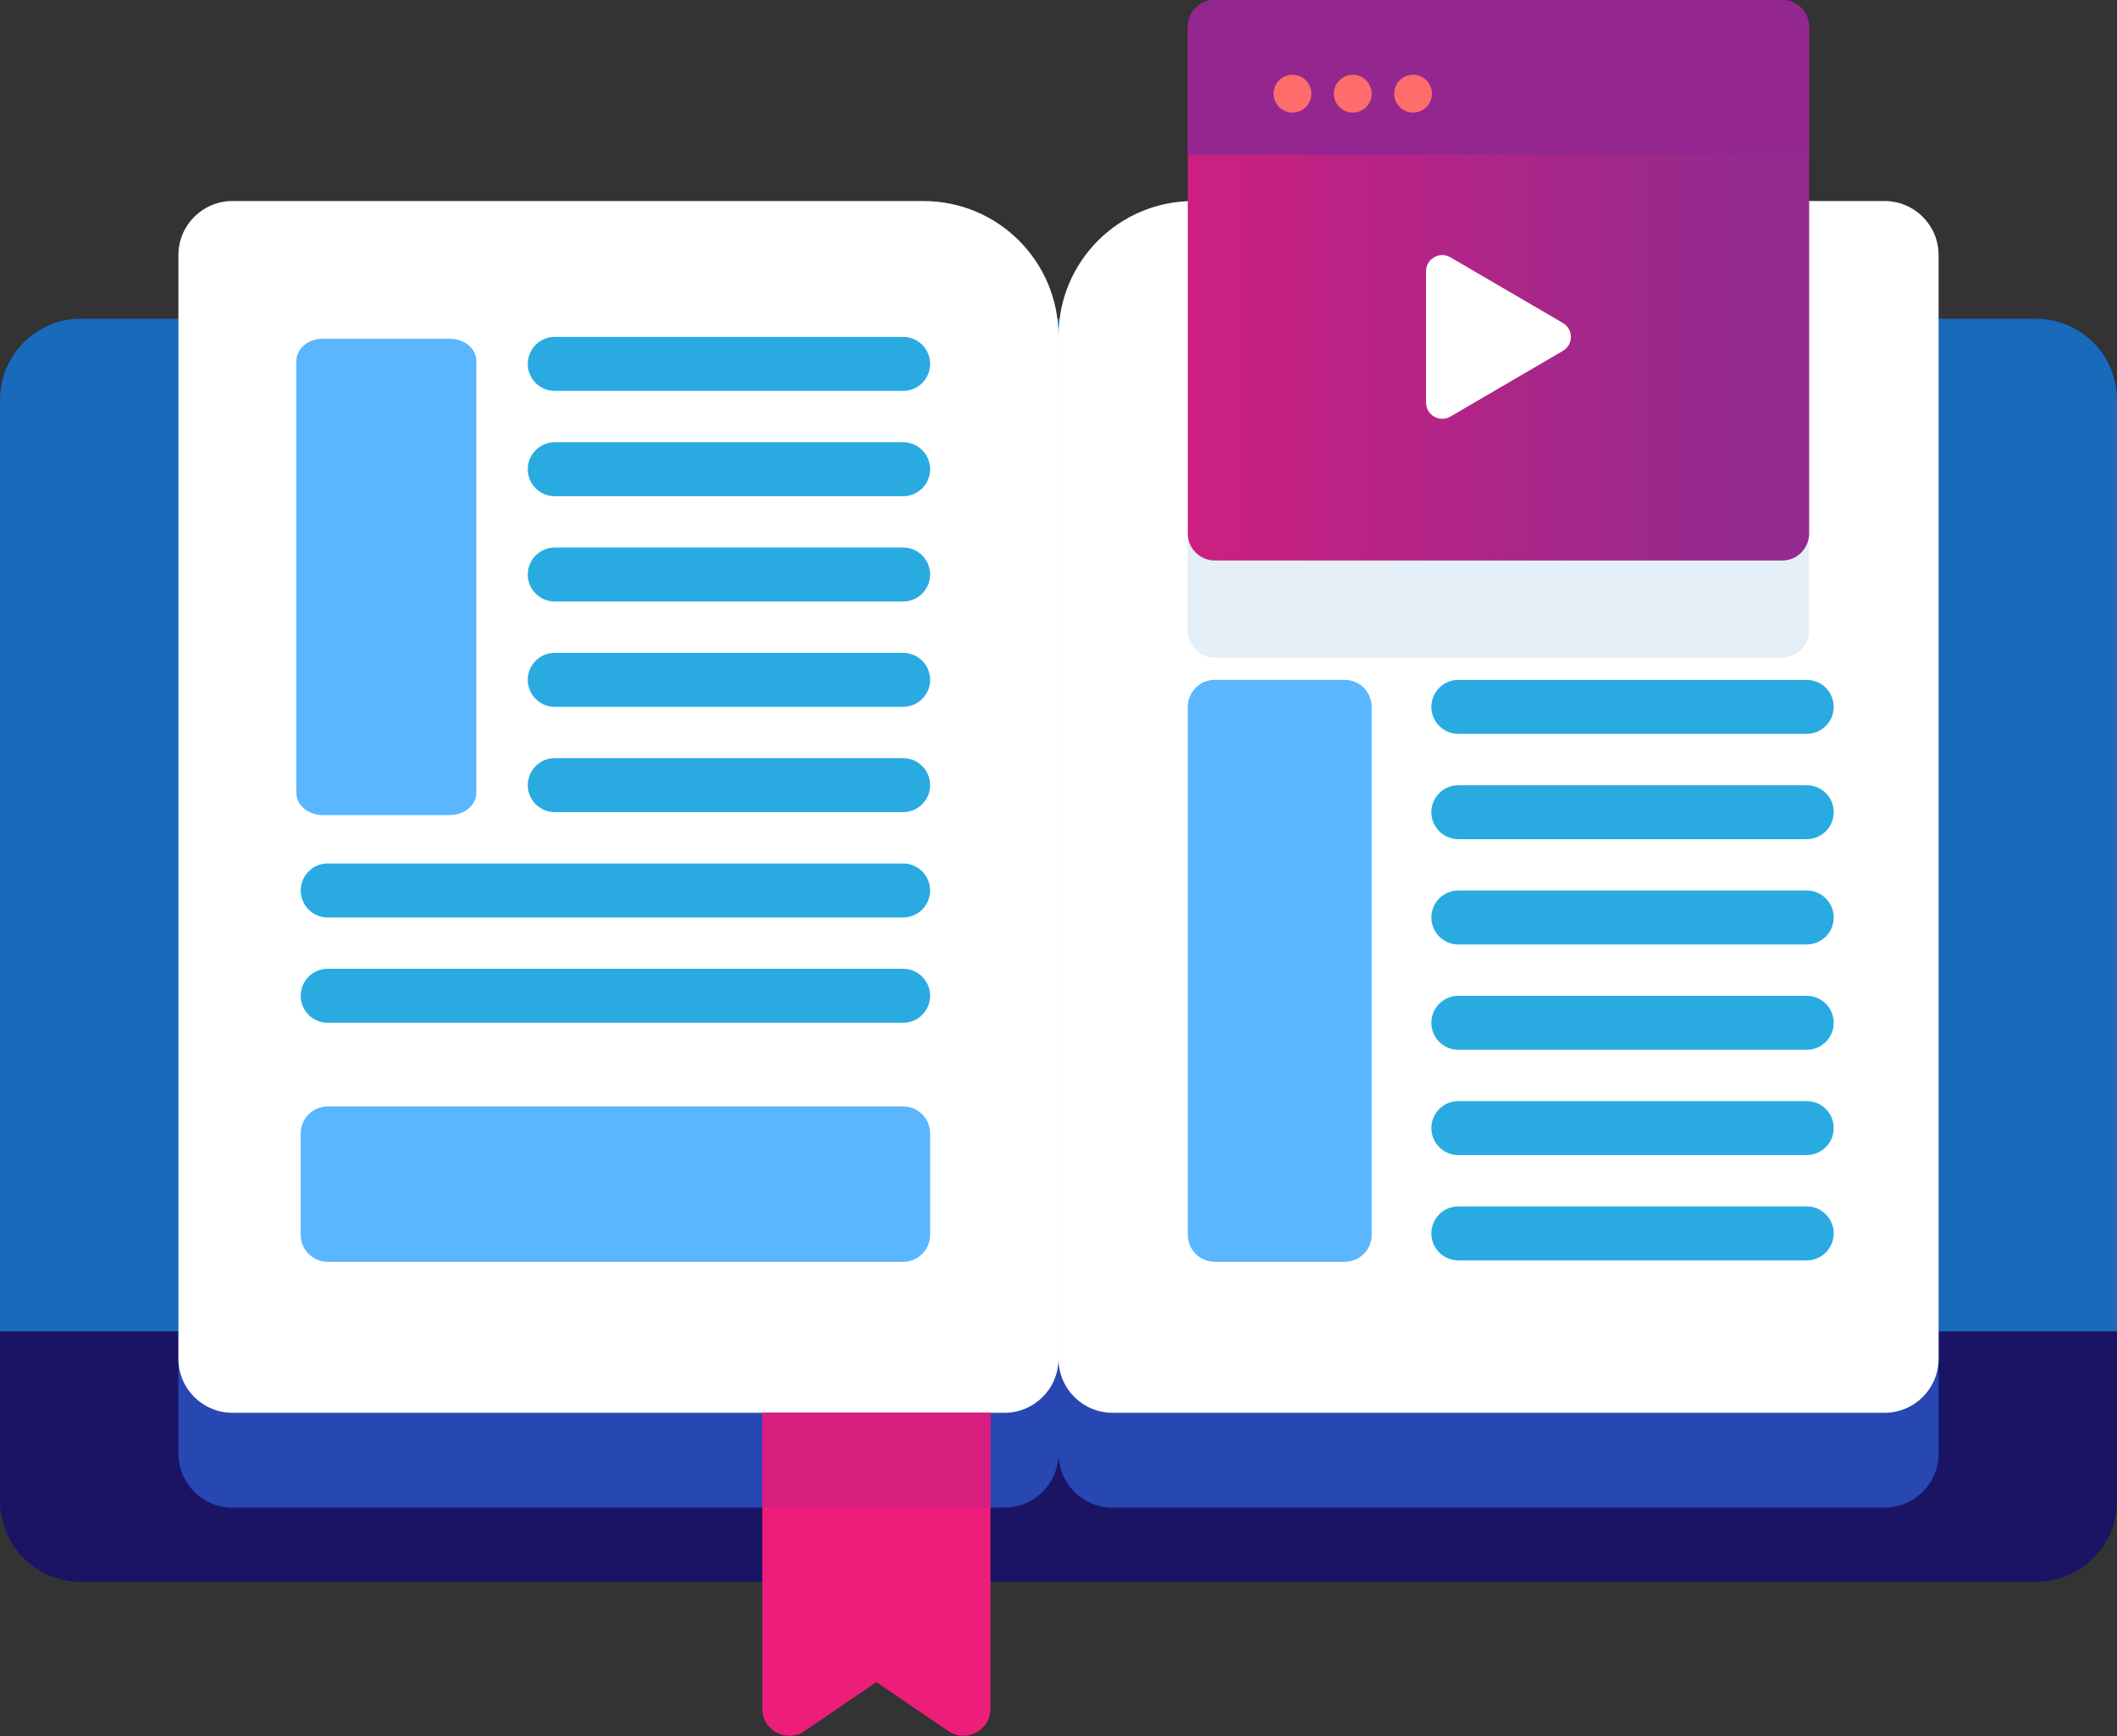 <svg width="200" height="164" viewBox="0 0 200 164" fill="none" xmlns="http://www.w3.org/2000/svg">
<rect x="0" y="0" width="200" height="164" fill="#333333" stroke="none"/>
<path d="M199.999 37.761V141.788C199.999 146.017 196.576 149.44 192.348 149.44H7.653C3.425 149.44 0.002 146.017 0.002 141.788V37.761C0.002 33.532 3.425 30.109 7.653 30.109H192.348C196.576 30.109 199.999 33.532 199.999 37.761Z" fill="#1B1464"/>
<path d="M183.146 30.109V137.32C183.146 140.136 180.86 142.421 178.045 142.421H105.101C103.694 142.421 102.418 141.85 101.495 140.926C100.572 140.003 100 138.728 100 137.32C100 140.136 97.715 142.421 94.9 142.421H21.956C19.141 142.421 16.855 140.136 16.855 137.32V30.109H183.146Z" fill="#2747B3"/>
<path d="M200 125.776H0V37.761C0 33.535 3.426 30.109 7.651 30.109H192.349C196.574 30.109 200 33.535 200 37.761V125.776Z" fill="#196ABA"/>
<path d="M100 31.744V128.366C100 131.181 97.715 133.467 94.9 133.467H21.956C19.141 133.467 16.855 131.181 16.855 128.366V24.093C16.855 21.277 19.141 18.992 21.956 18.992H87.248C94.293 18.992 100 24.7 100 31.744Z" fill="white"/>
<path d="M105.102 133.465H178.045C180.862 133.465 183.145 131.182 183.145 128.365V24.093C183.145 21.276 180.862 18.992 178.045 18.992H112.753C105.71 18.992 100.001 24.702 100.001 31.744V128.365C100.001 131.182 102.285 133.465 105.102 133.465Z" fill="white"/>
<path d="M170.913 18.992V59.575C170.913 60.983 169.771 62.125 168.363 62.125H114.762C113.355 62.125 112.212 60.983 112.212 59.575V19.002C112.39 18.997 112.574 18.992 112.753 18.992H170.913Z" fill="#E4EFF8"/>
<path d="M85.322 119.202H30.96C29.551 119.202 28.409 118.06 28.409 116.651V107.076C28.409 105.667 29.551 104.525 30.96 104.525H85.322C86.73 104.525 87.872 105.667 87.872 107.076V116.651C87.872 118.06 86.731 119.202 85.322 119.202Z" fill="#5AB6FF"/>
<path d="M168.363 52.95H114.765C113.357 52.95 112.215 51.808 112.215 50.399V2.55C112.215 1.142 113.357 0 114.765 0H168.363C169.771 0 170.913 1.142 170.913 2.55V50.399C170.913 51.808 169.772 52.95 168.363 52.95Z" fill="url(#paint0_linear_1634_13376)"/>
<path d="M170.913 14.632V2.55C170.913 1.142 169.771 0 168.363 0H114.765C113.357 0 112.215 1.142 112.215 2.55V14.632H170.913Z" fill="#93278F"/>
<path d="M134.723 25.629V38.032C134.723 39.214 136.005 39.95 137.025 39.354L147.647 33.152C148.659 32.561 148.659 31.099 147.647 30.509L137.025 24.306C136.004 23.711 134.723 24.447 134.723 25.629Z" fill="white"/>
<path d="M85.322 36.929H52.411C51.002 36.929 49.86 35.787 49.86 34.379C49.86 32.97 51.002 31.828 52.411 31.828H85.322C86.731 31.828 87.872 32.97 87.872 34.379C87.872 35.787 86.731 36.929 85.322 36.929Z" fill="#29ABE2"/>
<path d="M85.322 46.878H52.411C51.002 46.878 49.86 45.736 49.86 44.328C49.86 42.919 51.002 41.777 52.411 41.777H85.322C86.731 41.777 87.872 42.919 87.872 44.328C87.872 45.736 86.731 46.878 85.322 46.878Z" fill="#29ABE2"/>
<path d="M85.322 56.825H52.411C51.002 56.825 49.86 55.683 49.86 54.275C49.86 52.867 51.002 51.725 52.411 51.725H85.322C86.731 51.725 87.872 52.867 87.872 54.275C87.872 55.683 86.731 56.825 85.322 56.825Z" fill="#29ABE2"/>
<path d="M85.322 66.775H52.411C51.002 66.775 49.86 65.633 49.86 64.224C49.86 62.816 51.002 61.674 52.411 61.674H85.322C86.731 61.674 87.872 62.816 87.872 64.224C87.872 65.633 86.731 66.775 85.322 66.775Z" fill="#29ABE2"/>
<path d="M85.322 76.722H52.411C51.002 76.722 49.86 75.58 49.86 74.171C49.86 72.763 51.002 71.621 52.411 71.621H85.322C86.731 71.621 87.872 72.763 87.872 74.171C87.872 75.58 86.731 76.722 85.322 76.722Z" fill="#29ABE2"/>
<path d="M85.322 86.673H30.96C29.551 86.673 28.409 85.531 28.409 84.123C28.409 82.714 29.551 81.572 30.96 81.572H85.322C86.731 81.572 87.872 82.714 87.872 84.123C87.872 85.531 86.731 86.673 85.322 86.673Z" fill="#29ABE2"/>
<path d="M85.322 96.622H30.96C29.551 96.622 28.409 95.48 28.409 94.072C28.409 92.664 29.551 91.522 30.96 91.522H85.322C86.731 91.522 87.872 92.664 87.872 94.072C87.872 95.48 86.731 96.622 85.322 96.622Z" fill="#29ABE2"/>
<path d="M170.686 69.329H137.775C136.366 69.329 135.225 68.187 135.225 66.779C135.225 65.371 136.366 64.228 137.775 64.228H170.686C172.095 64.228 173.237 65.371 173.237 66.779C173.237 68.187 172.095 69.329 170.686 69.329Z" fill="#29ABE2"/>
<path d="M170.686 79.279H137.775C136.366 79.279 135.225 78.136 135.225 76.728C135.225 75.32 136.366 74.178 137.775 74.178H170.686C172.095 74.178 173.237 75.32 173.237 76.728C173.237 78.136 172.095 79.279 170.686 79.279Z" fill="#29ABE2"/>
<path d="M170.686 89.224H137.775C136.366 89.224 135.225 88.082 135.225 86.674C135.225 85.265 136.366 84.123 137.775 84.123H170.686C172.095 84.123 173.237 85.265 173.237 86.674C173.237 88.082 172.095 89.224 170.686 89.224Z" fill="#29ABE2"/>
<path d="M170.686 99.175H137.775C136.366 99.175 135.225 98.033 135.225 96.625C135.225 95.216 136.366 94.074 137.775 94.074H170.686C172.095 94.074 173.237 95.216 173.237 96.625C173.237 98.033 172.095 99.175 170.686 99.175Z" fill="#29ABE2"/>
<path d="M170.686 109.12H137.775C136.366 109.12 135.225 107.978 135.225 106.57C135.225 105.162 136.366 104.02 137.775 104.02H170.686C172.095 104.02 173.237 105.162 173.237 106.57C173.237 107.978 172.095 109.12 170.686 109.12Z" fill="#29ABE2"/>
<path d="M170.686 119.07H137.775C136.366 119.07 135.225 117.928 135.225 116.519C135.225 115.111 136.366 113.969 137.775 113.969H170.686C172.095 113.969 173.237 115.111 173.237 116.519C173.237 117.928 172.095 119.07 170.686 119.07Z" fill="#29ABE2"/>
<path d="M127.036 119.199H114.765C113.357 119.199 112.215 118.057 112.215 116.649V66.775C112.215 65.367 113.357 64.225 114.765 64.225H127.036C128.444 64.225 129.587 65.367 129.587 66.775V116.649C129.587 118.057 128.444 119.199 127.036 119.199Z" fill="#5AB6FF"/>
<path d="M42.504 77H30.496C29.118 77 28 76.065 28 74.912V34.088C28 32.935 29.118 32 30.496 32H42.504C43.882 32 45 32.935 45 34.088V74.912C45 76.065 43.882 77 42.504 77Z" fill="#5AB6FF"/>
<path d="M122.105 10.635C123.091 10.635 123.89 9.836 123.89 8.85C123.89 7.864 123.091 7.064 122.105 7.064C121.119 7.064 120.319 7.864 120.319 8.85C120.319 9.836 121.119 10.635 122.105 10.635Z" fill="#FF6C6C"/>
<path d="M127.801 10.635C128.787 10.635 129.586 9.836 129.586 8.85C129.586 7.864 128.787 7.064 127.801 7.064C126.815 7.064 126.016 7.864 126.016 8.85C126.016 9.836 126.815 10.635 127.801 10.635Z" fill="#FF6C6C"/>
<path d="M133.497 10.635C134.483 10.635 135.283 9.836 135.283 8.85C135.283 7.864 134.483 7.064 133.497 7.064C132.511 7.064 131.712 7.864 131.712 8.85C131.712 9.836 132.511 10.635 133.497 10.635Z" fill="#FF6C6C"/>
<path d="M93.573 133.467V161.425C93.573 163.475 91.278 164.684 89.584 163.531L82.795 158.905L76.005 163.531C74.312 164.684 72.017 163.475 72.017 161.425V133.467H93.573Z" fill="#ED1E79"/>
<path d="M72.017 133.467H93.573V142.419H72.017V133.467Z" fill="#D81E7E"/>
<defs>
<linearGradient id="paint0_linear_1634_13376" x1="101.147" y1="153.035" x2="165.936" y2="153.035" gradientUnits="userSpaceOnUse">
<stop stop-color="#D81E7E"/>
<stop offset="1" stop-color="#932A8E"/>
</linearGradient>
</defs>
</svg>
